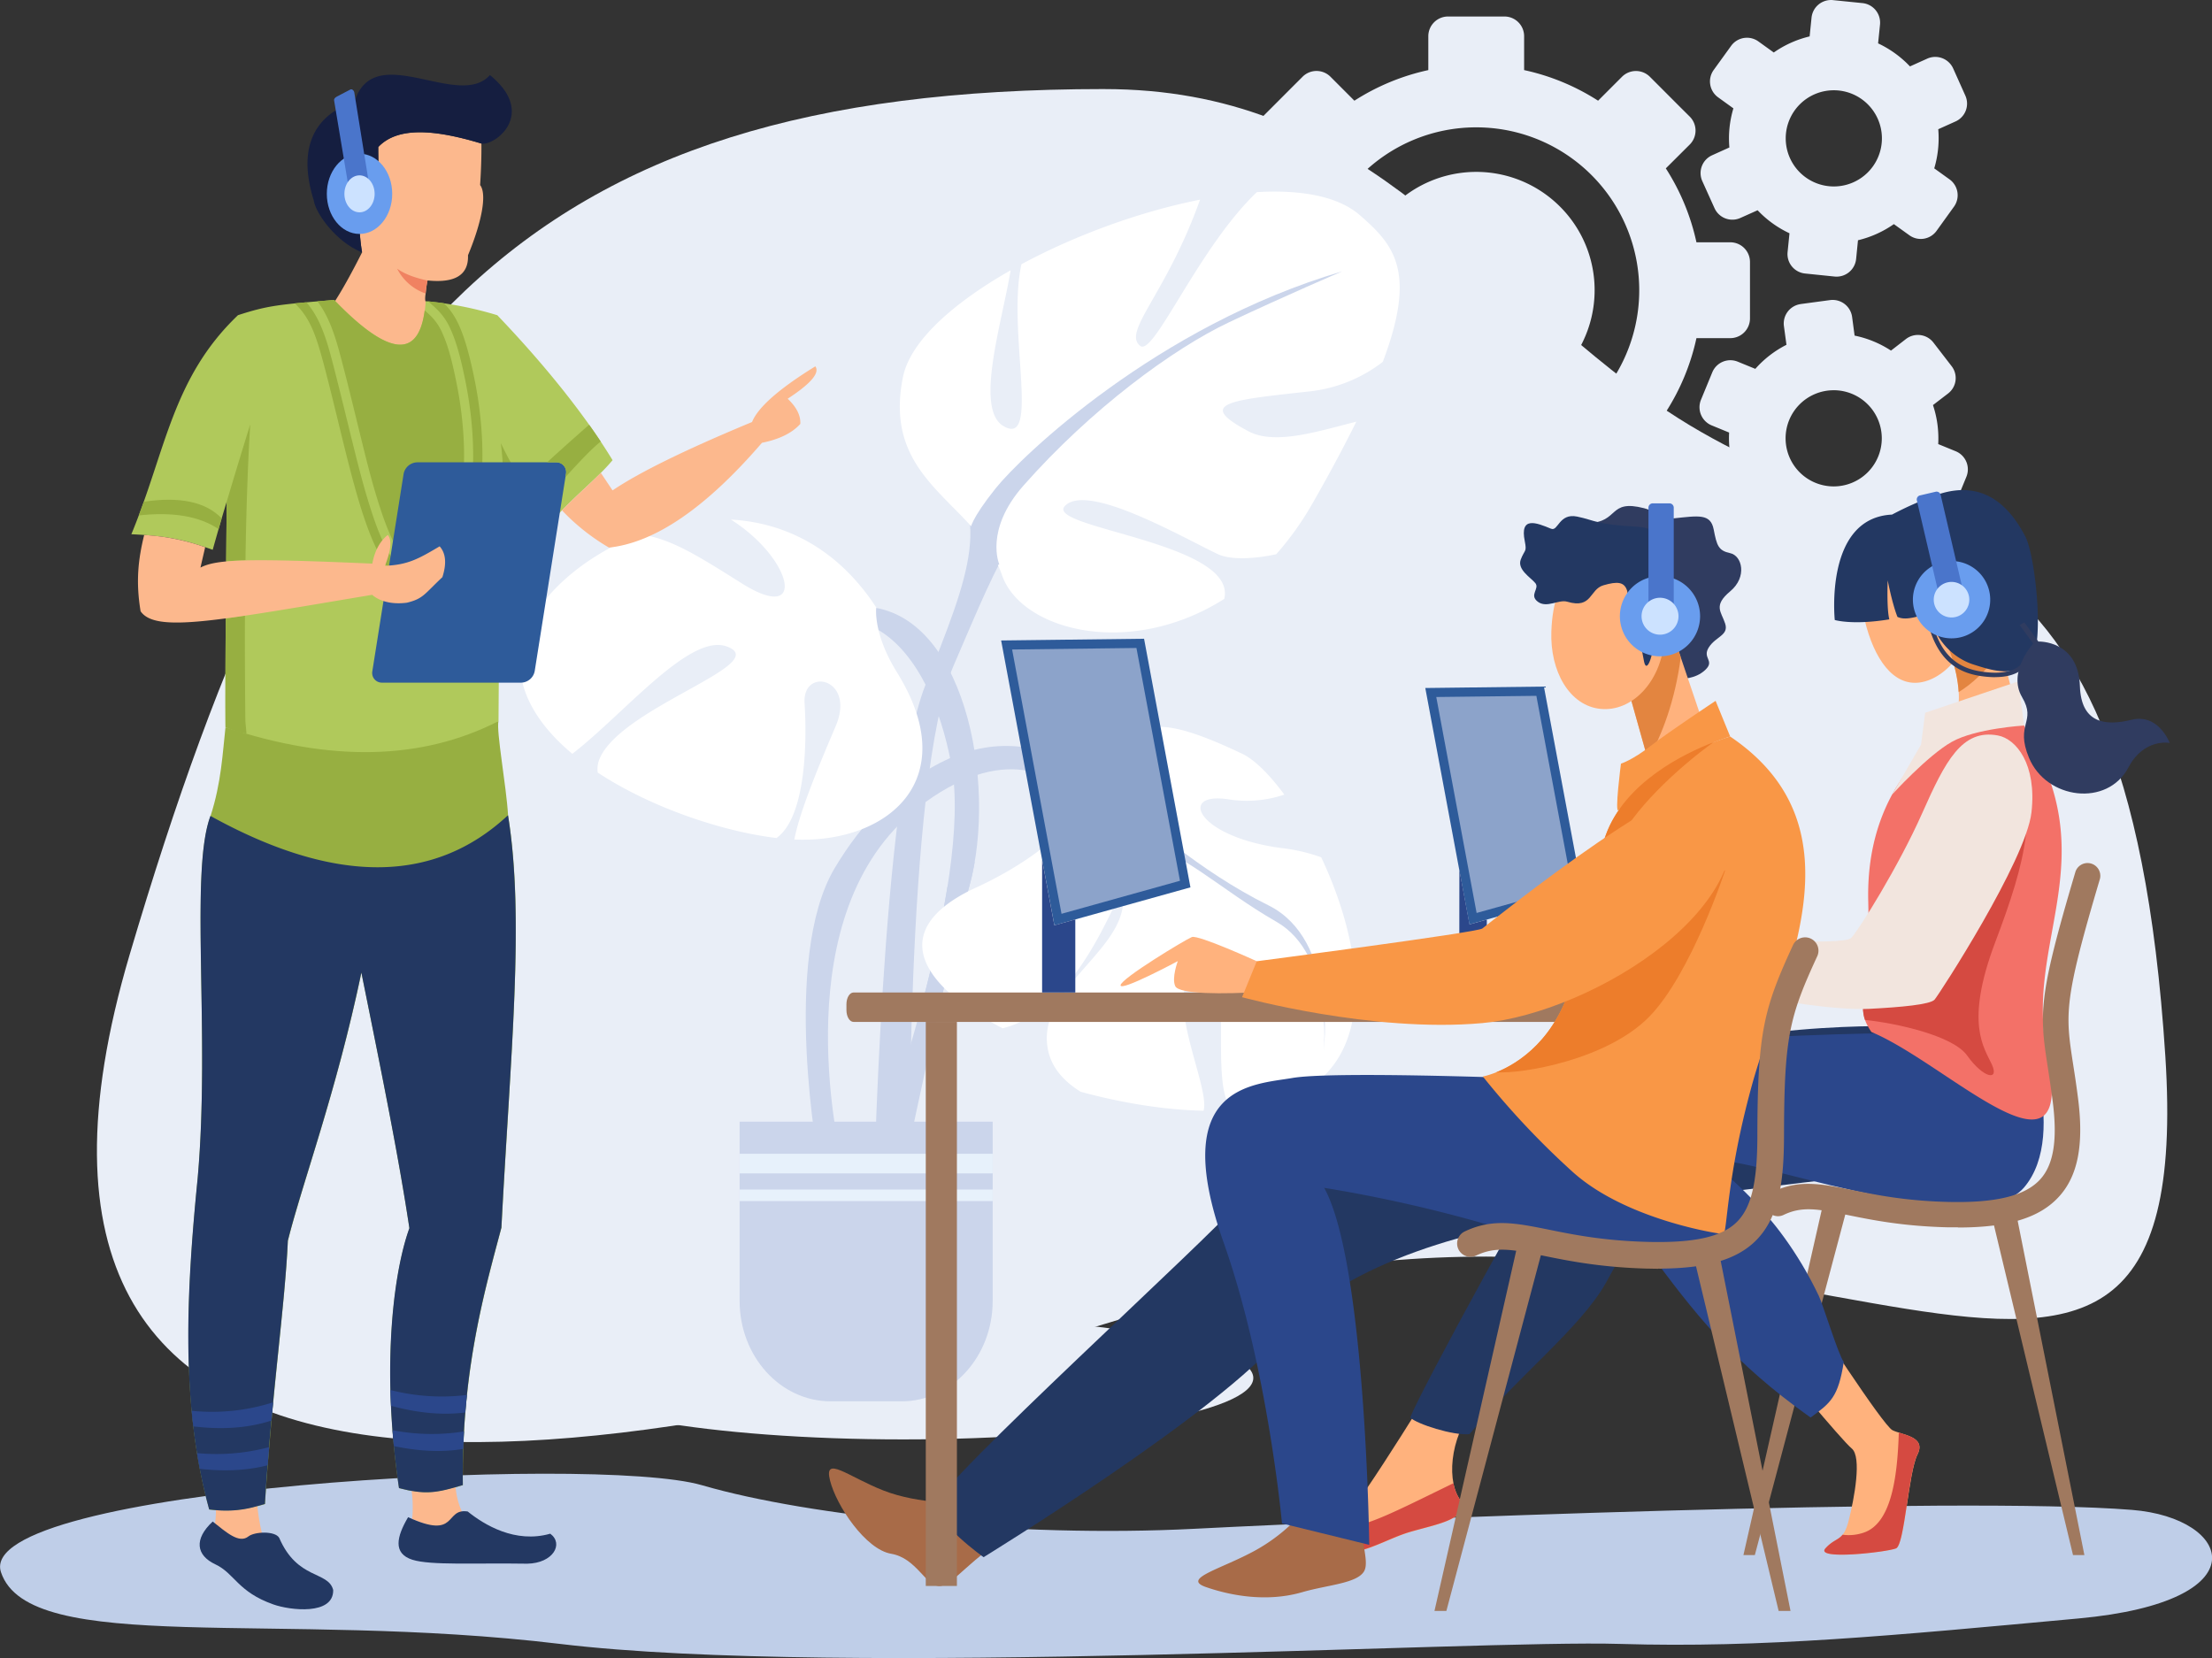 <svg id="Layer_1" data-name="Layer 1" xmlns="http://www.w3.org/2000/svg" viewBox="0 0 1024.23 767.81"><rect x="0" y="0" width="1024.23" height="767.81" fill="#333333" stroke="none"/><defs><style>.cls-1{fill:#e9eef7;}.cls-1,.cls-10,.cls-11,.cls-12,.cls-13,.cls-14,.cls-15,.cls-16,.cls-17,.cls-18,.cls-19,.cls-2,.cls-20,.cls-22,.cls-23,.cls-24,.cls-25,.cls-26,.cls-27,.cls-28,.cls-29,.cls-3,.cls-5,.cls-6,.cls-7,.cls-8,.cls-9{fill-rule:evenodd;}.cls-2{fill:#cbd5eb;}.cls-3{fill:#fff;}.cls-4{fill:#e7f1fb;}.cls-5{fill:#2e5b9a;}.cls-6{fill:#8ca3ca;}.cls-7{fill:#2b478b;}.cls-8{fill:#bfcee8;}.cls-21,.cls-9{fill:#a0795f;}.cls-10{fill:#ffb27d;}.cls-11{fill:#233862;}.cls-12{fill:#f37168;}.cls-13{fill:#d54a41;}.cls-14{fill:#e38540;}.cls-15{fill:#f09959;}.cls-16{fill:#f2e5de;}.cls-17{fill:#303c60;}.cls-18{fill:#a86b48;}.cls-19{fill:#f99746;}.cls-20{fill:#ed7d2b;}.cls-22{fill:#699dee;}.cls-23{fill:#4a75cb;}.cls-24{fill:#cce2ff;}.cls-25{fill:#fcb88d;}.cls-26{fill:#151e40;}.cls-27{fill:#f08261;}.cls-28{fill:#b0c95b;}.cls-29{fill:#97af41;}</style></defs><path class="cls-1" d="M2216.92,511.66a104.18,104.18,0,0,1,34.23-14.17V481.78a9.14,9.14,0,0,1,9.1-9.11h26.17a9.12,9.12,0,0,1,9.09,9.11v15.71a103.77,103.77,0,0,1,34.25,14.17l11.09-11.1a9.14,9.14,0,0,1,12.87,0l4.56,4.56,9.36,9.38,4.59,4.56a9.14,9.14,0,0,1,0,12.87L2361.12,543a104,104,0,0,1,14.18,34.23H2391a9.12,9.12,0,0,1,9.09,9.11v26.16a9.12,9.12,0,0,1-9.09,9.11h-15.7a103.9,103.9,0,0,1-14.18,34.23l11.11,11.1a9.16,9.16,0,0,1,0,12.88l-4.59,4.56-13.92,13.92a9.11,9.11,0,0,1-12.87,0l-11.09-11.08a103.72,103.72,0,0,1-34.25,14.15V717.1a9.12,9.12,0,0,1-9.09,9.11h-26.17a9.14,9.14,0,0,1-9.1-9.11V701.39a103.71,103.71,0,0,1-34.23-14.15l-11.1,11.08a9.11,9.11,0,0,1-12.87,0l-18.49-18.48a9.12,9.12,0,0,1,0-12.88l11.09-11.1a103.6,103.6,0,0,1-14.18-34.23h-15.7a9.13,9.13,0,0,1-9.1-9.11V586.36a9.14,9.14,0,0,1,9.1-9.11h15.7A104.21,104.21,0,0,1,2185.55,543l-11.09-11.09a9.11,9.11,0,0,1,0-12.87l4.56-4.56,9.36-9.38,4.57-4.56a9.14,9.14,0,0,1,12.87,0Zm221.56-46.58,13.74,1.39a9.09,9.09,0,0,1,8.08,9.91l-.89,8.73a49.09,49.09,0,0,1,14.76,10.67l8-3.6a9.09,9.09,0,0,1,12,4.54l5.65,12.61a9.05,9.05,0,0,1-4.55,11.94l-8,3.6a48.95,48.95,0,0,1-1.86,18.12l7.13,5.13a9.07,9.07,0,0,1,2,12.62l-8.07,11.2a9,9,0,0,1-12.62,2l-7.14-5.13a48.51,48.51,0,0,1-16.61,7.47l-.87,8.73a9.1,9.1,0,0,1-9.92,8.08l-13.74-1.41a9.05,9.05,0,0,1-8.07-9.91l.88-8.72a48.64,48.64,0,0,1-14.76-10.66l-8,3.58a9.06,9.06,0,0,1-11.95-4.54L2378,548.87a9.05,9.05,0,0,1,4.55-11.94l8-3.61a48.37,48.37,0,0,1,1.86-18.11l-7.13-5.15a9.07,9.07,0,0,1-2-12.62l8.08-11.18a9.05,9.05,0,0,1,12.62-2.05l7.13,5.13a48.68,48.68,0,0,1,16.6-7.45l.89-8.74a9.08,9.08,0,0,1,9.92-8.07Zm.41,41.75a22.27,22.27,0,1,1-22.25,22.27,22.26,22.26,0,0,1,22.25-22.27Zm-15.37,99,13.67-1.84a9.1,9.1,0,0,1,10.18,7.75l1.16,8.7a48.44,48.44,0,0,1,16.85,6.94l6.95-5.38a9.07,9.07,0,0,1,12.68,1.64l8.43,10.93a9,9,0,0,1-1.62,12.67l-7,5.37a48.36,48.36,0,0,1,2.07,8.91,49.48,49.48,0,0,1,.36,9.15l8.13,3.33a9.07,9.07,0,0,1,4.92,11.8l-5.24,12.77a9.07,9.07,0,0,1-11.8,4.92l-8.13-3.33a48.51,48.51,0,0,1-14.41,11.14l1.16,8.68a9,9,0,0,1-7.76,10.16L2440.49,732a9.05,9.05,0,0,1-10.16-7.75l-1.18-8.7a48.44,48.44,0,0,1-16.85-6.94l-6.94,5.37a9.06,9.06,0,0,1-12.69-1.62l-8.43-10.93a9.1,9.1,0,0,1,1.62-12.69l7-5.35a48.24,48.24,0,0,1-2.05-8.92,47.73,47.73,0,0,1-.38-9.14l-8.11-3.33a9.09,9.09,0,0,1-4.94-11.8l5.26-12.77a9.05,9.05,0,0,1,11.79-4.92l8.13,3.33a48.26,48.26,0,0,1,14.42-11.14l-1.18-8.7a9.07,9.07,0,0,1,7.76-10.16Zm15.33,39.9A22.27,22.27,0,1,1,2416.58,668a22.25,22.25,0,0,1,22.27-22.26ZM2273.33,524A75.45,75.45,0,1,1,2220,546.11,75.24,75.24,0,0,1,2273.33,524Zm38.76,36.67a54.8,54.8,0,1,0,16.06,38.76,54.58,54.58,0,0,0-16.06-38.76Zm0,0" transform="translate(-1589.79 -465.03)"/><path class="cls-1" d="M2101,506.28c116.81,0,166,79.78,250.35,141.8,111.6,82.09,223.18,28.65,241.06,306,15.91,246.85-182.56,26.72-462.37,115.15s-564.82,124-480.24-162.06,179.8-400.9,451.2-400.9Zm0,0" transform="translate(-1589.79 -465.03)"/><path class="cls-1" d="M2008,1074.64c89.53,0,162.11,12.75,162.11,28.48s-72.58,28.45-162.11,28.45-162.13-12.75-162.13-28.45,72.6-28.48,162.13-28.48Zm0,0" transform="translate(-1589.79 -465.03)"/><path class="cls-2" d="M2023,675.43c27.58,27.74,15.6,55.48-4.78,107s-24,241.75-24,241.75l16.77-2.64s-2.4-195.52,20.38-248.36,32.38-79.25,52.75-62.08S2023,675.43,2023,675.43Zm0,0" transform="translate(-1589.79 -465.03)"/><path class="cls-3" d="M2007.92,639.52c3.34-16.45,23.23-34.23,49.82-49.32-4,24.24-16.62,63.89-3.52,72,17.69,10.94,1.72-44.41,8.54-74.82,25-13.45,55-24.43,82.67-29.88a2.58,2.58,0,0,0-.1.33c-15.59,43.59-36,60.76-27.57,67.38,6.3,5,26.86-45.39,54-71.21,20.38-1.19,37.61,1.84,47.79,10.75,15.78,13.75,26.35,26,10.52,67.84a67.26,67.26,0,0,1-34.43,13.74c-36,4-52.75,5.28-27.56,18.51,12.32,6.47,33-.38,49.73-4.55-5.43,11-12.11,23.54-20.24,37.77a140.23,140.23,0,0,1-16.85,23.63c-11.58,2.45-21.69,2.46-27-.05-16.76-7.93-59.93-33-70.71-22.46-10.56,10.34,79.92,16.9,73.65,43.18-43.86,27.84-94.05,14.6-102.91-11-11.93-34.34-55.91-42.43-45.82-91.91Zm0,0" transform="translate(-1589.79 -465.03)"/><path class="cls-2" d="M2098.58,827.37c-48-39.65-97.09-2.66-122.28,39.61s-7.19,137.38-7.19,137.38,9.59,0,9.59-4-26.36-112.29,36-161.17c39-30.58,67.13-15.85,70.73-1.32s-15.58,41-15.58,41Zm0,0" transform="translate(-1589.79 -465.03)"/><path class="cls-2" d="M1988.29,745.89c48,0,63.54,81.9,50.35,129.45s-31.18,136.07-31.18,136.07l-12-13.2s45.57-124.17,34.76-179.67-37.13-64.73-42-64.73,0-7.92,0-7.92Zm0,0" transform="translate(-1589.79 -465.03)"/><path class="cls-2" d="M2028.5,875.72a36,36,0,0,1,12.62-11.7,108.31,108.31,0,0,1-2.48,11.32c-6,21.68-13,51.85-18.88,78.27-.5-3.37-1.34-8.6-2.58-16.64-.32-1.9-.54-4-.72-6.15a548.64,548.64,0,0,0,12-55.1Zm0,0" transform="translate(-1589.79 -465.03)"/><path class="cls-3" d="M2041.62,876.11c91.08-42.27,43.09-100.29,123.42-62,5.66,2.71,12.54,9.52,19.44,18.88a54.41,54.41,0,0,1-25.44,2.26c-24-4-15.59,17.17,24,22.47a82.13,82.13,0,0,1,18.51,4.29c18.86,39.9,27.36,92.37-12.54,110.63-7.86,3.6-17.56,5.65-28.38,6.41-12.3-10.76,3-73.15-16-64.53-18.2,8.27,5.74,53.46,2.46,64.85-18-.35-37.92-3.6-56.91-8.78-7.54-4.66-13.32-10.9-15.06-19.08-6-27.76,33.55-44.93,34.76-68.71,1.09-21.86-14.53,48.1-55.82,58.4-37.38-19.23-55-45.35-12.46-65.12Zm0,0" transform="translate(-1589.79 -465.03)"/><path class="cls-3" d="M1976.71,801.37c9.59-22.45-15.59-27.74-14.37-10.57,1,15.22,1.16,52.22-13,62.29-24.41-2.92-57.64-13.76-82.78-30.31a12.19,12.19,0,0,1,1.07-6.88c10.79-23.78,80.32-43.59,58.73-51.5-17.17-6.33-47.3,30.93-71.56,49.7-14.59-12.19-24.34-26.71-24.34-42.91,0-22,24.19-46.8,55.5-58.67,14.07,1.56,27.17,10,47.58,22.82,30.21,18.84,23.22-11.65-5.32-29.72,24.65,1.39,49.2,13,67.31,40.72,0,0-1.71,11.84,9.67,30.16,31,50-4.8,79.18-47.61,77.29,2.45-13.18,12.5-36.91,19.12-52.42Zm0,0" transform="translate(-1589.79 -465.03)"/><path class="cls-2" d="M2095.69,825.12c23.45,20,49.48,43.3,81.45,59.15s25.57,67.52,25.57,67.52,4.78-44.62-21.85-59.89-44.22-33.46-64.45-37-31.45-7-31.45-7,6.4-14.09,2.67-19.38,8.06-3.37,8.06-3.37Zm0,0" transform="translate(-1589.79 -465.03)"/><path class="cls-2" d="M2211.24,590.7c-85.78,25.24-148.64,85.73-160.38,100.4s-11.72,18.79-11.72,18.79l9.08,18.78,4.26-2.34s-6.94-15.85,11.17-36.4c31.26-35.45,69.27-63.42,95.39-75.75s52.2-23.48,52.2-23.48Zm0,0" transform="translate(-1589.79 -465.03)"/><path class="cls-2" d="M1974.46,1113.94h32.77c23.3,0,42.2-20.81,42.2-46.5v-83H1932.26v83c0,25.69,18.88,46.5,42.2,46.5Zm0,0" transform="translate(-1589.79 -465.03)"/><rect class="cls-4" x="342.47" y="534.27" width="117.17" height="9.08"/><rect class="cls-4" x="342.47" y="550.83" width="117.17" height="5.35"/><path class="cls-5" d="M2249.75,783.62l54.92-.66,17.87,95.55-52.34,14.57Zm0,0" transform="translate(-1589.79 -465.03)"/><path class="cls-6" d="M2254.83,787.79l18.68,100,44.16-12.3-16.49-88.24Zm0,0" transform="translate(-1589.79 -465.03)"/><path class="cls-7" d="M2265.49,918.93h12.75V890.85l-8,2.23-4.71-25.17Zm0,0" transform="translate(-1589.79 -465.03)"/><path class="cls-8" d="M2577,1164.21c-79.81-6.45-351.36,4.48-433.95,8.74s-178.45-5.64-228.24-20.17-337.63,1.25-324.56,40.31,128.23,17.48,258.84,33.18,424.39-2,490.66,0,127-3.92,212.42-11.78,71.12-46.55,24.83-50.28Zm0,0" transform="translate(-1589.79 -465.03)"/><path class="cls-9" d="M2409.77,938.24H1985c-1.81,0-3.28-2.44-3.28-5.46v-2.71c0-3,1.47-5.45,3.28-5.45h424.76c1.82,0,3.28,2.44,3.28,5.45v2.71c0,3-1.46,5.46-3.28,5.46Zm0,0" transform="translate(-1589.79 -465.03)"/><path class="cls-10" d="M2501.25,742.15c4.85,17.08-7,34.67-20,38.38s-22.32-7.92-27.17-25,1.78-33.92,14.81-37.63,27.55,7.17,32.4,24.25Zm0,0" transform="translate(-1589.79 -465.03)"/><path class="cls-10" d="M2428.15,1073.16s33.41,51.88,37.92,54.15,15.8,2.81,11.57,11.28-5.93,41.74-9.87,43.43-37.8,5.64-32.72,0,8.2-2.81,10.77-13,6.15-29.32,1.37-33.26-34.14-39.49-34.14-39.49Zm0,0" transform="translate(-1589.79 -465.03)"/><path class="cls-10" d="M2260,1095.45s-40.62,66.93-48.14,73-32.34,15-12,16.55,30.09-6.78,42.87-10.54,28.58-6,22.56-15.8-3.51-31.11,9.46-44.66-14.72-18.5-14.72-18.5Zm0,0" transform="translate(-1589.79 -465.03)"/><path class="cls-11" d="M2467.25,940.22s-100.53-2.62-140.4,30.09c-23.32,35.36-79.73,139.65-84.09,151.13,3,3,19.93,8.45,27.45,7.69,22.19-26.46,51.51-49.32,63.17-70.07,14.37-25.58,18.79-38.36,42.11-40.61s76-9.79,91.76-9.79,0-68.44,0-68.44Zm0,0" transform="translate(-1589.79 -465.03)"/><path class="cls-9" d="M2554.93,1185.12h-5.27l-37.79-157.67h11.59Zm0,0" transform="translate(-1589.79 -465.03)"/><path class="cls-9" d="M2397.06,1185.12h5.28l43.36-163.25h-11.61Zm0,0" transform="translate(-1589.79 -465.03)"/><path class="cls-7" d="M2524.53,933.34l-58.46,10.09s-77.67.71-113.17,7.32c-32.3,6-37.07,42.72,0,93.26,21.06,28.71,38.85,51.62,75.25,77.43,9.27-6.79,12.8-9.36,15.37-25.72-2.64-3.6-9.47-26.23-11.57-30.65-20.13-42.09-47-57.39-47.39-61.53,4.51-7.34,119.52,38.21,142.4,11.41,21.84-25.58-2.43-81.61-2.43-81.61Zm0,0" transform="translate(-1589.79 -465.03)"/><path class="cls-12" d="M2527,801a61.05,61.05,0,0,0-45.75,11.37c-12.8,13.07-27.29,34.6-26.4,70.14,1.12,45.12-7,48,1.48,60.42,35.28,14.58,95.63,77.17,81.42,10-10.3-48.6,22.57-84.83-3.94-138.74-2.16-4.38-4.85-8.63-6.81-13.24Zm0,0" transform="translate(-1589.79 -465.03)"/><path class="cls-13" d="M2454.79,899.5c-.68,23.53-4,30.45-1.46,37.83,14.37,1.46,40.7,7.22,47.28,16.44,7.5,10.52,15,12,11.51,4.26s-12.78-18.81,1.52-56.66,21.05-63.43,7-89.74Zm0,0" transform="translate(-1589.79 -465.03)"/><path class="cls-10" d="M2527,801c-9.49-22.45-11.81-47.66-11.81-47.66l-24.81,7.33s14.1,31.59.57,42.86a130.61,130.61,0,0,0-9.7,8.84A61.05,61.05,0,0,1,2527,801Zm0,0" transform="translate(-1589.79 -465.03)"/><path class="cls-14" d="M2515.89,759.33c-1.47-1.32-3.3-2.94-5.22-4.65l-20.26,6,0,.11c.49,1.1,5.64,13.14,6.31,24.71,6.05-3.66,12.66-9.63,20.2-20-.41-2.32-.73-4.39-1-6.12Zm0,0" transform="translate(-1589.79 -465.03)"/><path class="cls-15" d="M2509.5,808.06c-25.56,9-22.71,35.87-46.24,75.59-12.18,20.56-23.48,20.23-23.48,20.23a544.48,544.48,0,0,1-63.08-4c-21.64-2.66-23,3.78-8,9.16,30.35,10.84,61.81,22.52,87.2,19.7s68.78-67.58,71-84.43c3.1-23.32-4.58-40.78-17.46-36.28Zm0,0" transform="translate(-1589.79 -465.03)"/><path class="cls-9" d="M2496.36,1033.35c-1.58,0-3.21,0-4.88,0-20.77-.52-34.93-3.39-46.3-5.71-13.44-2.72-20.84-4.22-29.58,0a5.9,5.9,0,1,1-5.08-10.66c12.28-5.88,22.66-3.78,37-.86,10.91,2.21,24.52,5,44.23,5.48,22.24.53,35.82-2.8,42.77-10.5,6.21-6.87,8-18.33,5.74-36.07-.78-6-1.55-11-2.22-15.42-1.91-12.36-3.18-20.54-1.61-33.13,1.45-11.75,5.35-27.4,14.37-57.8a5.91,5.91,0,0,1,11.32,3.37c-16.88,56.84-16,62.4-12.41,85.76.7,4.47,1.49,9.55,2.27,15.7,2.76,21.42,0,35.88-8.68,45.5-8.95,9.93-23.56,14.44-46.95,14.44Zm0,0" transform="translate(-1589.79 -465.03)"/><path class="cls-13" d="M2262.76,1151.86c-27,13.17-41.45,20.73-50.1,20-2-.18-3.72-.39-5.13-.61-9.63,5.69-25,12.39-7.7,13.68,20.3,1.49,30.09-6.78,42.87-10.54s28.58-6,22.56-15.8a21,21,0,0,1-2.5-6.75Zm0,0" transform="translate(-1589.79 -465.03)"/><path class="cls-13" d="M2469,1128.41c-.67,21.33-3.6,42.47-16.65,46.46a21.58,21.58,0,0,1-9.39.84c-2.07,2.55-4.58,2.57-7.94,6.31-5.08,5.64,28.78,1.7,32.72,0s5.63-35,9.87-43.43c3.48-6.95-3.53-8.57-8.61-10.18Zm0,0" transform="translate(-1589.79 -465.03)"/><path class="cls-15" d="M2383.12,900.64c-17.29-.25-34.45-10.56-43-9.06s-36.35,20.81-32.84,21.58,25.57-10.7,26.32-10.88,5.51,7.93,17.31,10.91.07-8.84,36.6,2.19c23.75,7.17-4.42-14.74-4.42-14.74Zm0,0" transform="translate(-1589.79 -465.03)"/><path class="cls-16" d="M2524.41,780.53,2527,801s-22.4,1.31-33.52,7.59S2465.86,833,2465.86,833l13.42-23.12,1.93-14.8Zm0,0" transform="translate(-1589.79 -465.03)"/><path class="cls-16" d="M2514.89,805.6c-16.64-3.12-24.32,11.78-35.11,36.1s-29.18,53.86-32.84,57.66-61.66,0-61.66,0-1.75,16.79,0,18.81,11.78,1.74,11.78,1.74,4,3.21,7.77,5.74,35.59,7.31,50.39,6.55,28.32-2,30.34-4.27,42.36-64.43,44.87-86.73-7.06-34-15.54-35.6Zm0,0" transform="translate(-1589.79 -465.03)"/><path class="cls-11" d="M2465.86,703.32c-31.45,1.49-26.51,48.81-26.51,48.81s8.16,2.51,25.26-.3c-1.3-5.08-.75-18.06-.75-18.06s2,10.54,4.51,16.92c3.64,1.67,7.72.19,14.68-1.48,3.58,15,13.67,21.37,20.57,23.55,7.65,2.4,15.72,5.26,24.75.75s4.06-50.64-.72-59.92c-7.2-13.93-19.16-26.39-39.84-19.81a154.74,154.74,0,0,0-21.95,9.54Zm0,0" transform="translate(-1589.79 -465.03)"/><path class="cls-17" d="M2527.13,753.24l6.49,8.87s18.53-.8,19.24,20.68c.55,16.82,11.3,18.65,23.87,15.55s17.71,10.72,17.71,10.72-11.88-2.34-19.08,11.28c-9.79,18.58-38.06,14.87-46.07-4.38-6.63-15.94,3.67-16.46-3.21-28.1s5.16-24.8,5.16-24.8l-6.28-8.58Zm0,0" transform="translate(-1589.79 -465.03)"/><path class="cls-17" d="M2513.67,778.62a46.31,46.31,0,0,1-6.66-.53c-11-1.64-25.66-7.88-26.82-42.9a1,1,0,0,1,1-1.07,1,1,0,0,1,1.06,1c.46,14.5,3.35,25.23,8.54,31.9,4,5.06,9.22,7.93,16.53,9,10.21,1.53,17-.38,20.16-5.66a1,1,0,0,1,1.41-.35,1,1,0,0,1,.36,1.41c-2.86,4.76-8.08,7.16-15.59,7.16Zm0,0" transform="translate(-1589.79 -465.03)"/><path class="cls-17" d="M2325.14,707.26c14.57-.42,9.16-11.22,25.91-6.9,8.78,2.26,2.3,5.88,13.72,4.7s17.06-2.35,18.51,5.12,2.14,9.82,7.65,11,8,11,0,17.67-4.12,9.43-2.34,14.92-4.26,5.9-7.54,11,3,6.08-1.69,10.5-11.32,4.05-11.32,4.05l-19.86-38.06Zm0,0" transform="translate(-1589.79 -465.03)"/><path class="cls-18" d="M2036.58,1161.13s-21.22.59-37.73-5.9-27.68-16.49-24.75-4.71,16.51,32,28.3,34,15.9,14.94,22.37,14.94,15.92-14.94,32.41-22.39c15.05-6.81-20.6-15.9-20.6-15.9Zm0,0" transform="translate(-1589.79 -465.03)"/><path class="cls-18" d="M2195.71,1162a81.7,81.7,0,0,1-24.46,20.86c-16,8.84-34.54,13.1-23.05,17.09s28.24,7.1,44.59,2.36c11.48-3.34,24.94-4,28.48-9.45s-4.18-19-1-39.38c2.57-16.3-24.6,8.52-24.6,8.52Zm0,0" transform="translate(-1589.79 -465.03)"/><path class="cls-11" d="M2295,964.21s-122.87,46-132.78,58.87-139,130-139,138.67,22,24.36,22,24.36,110.77-68,138.26-102.53,94.62-51.23,130.29-54.43S2295,964.21,2295,964.21Zm0,0" transform="translate(-1589.79 -465.03)"/><path class="cls-7" d="M2290.32,964.21s-84.07-3.13-102.14,0-57.71,3.11-31.78,76.27c20.32,57.36,27,130,27,130l40.4,9.91s-1.6-130.55-20.87-165.32a647.73,647.73,0,0,1,75.52,17c66.26,19,102.58,9.46,102.58,9.46l9.88-34.56Zm0,0" transform="translate(-1589.79 -465.03)"/><path class="cls-10" d="M2360.51,747.17l20.54,60.69-25.94,17.08-14.71-52.43Zm0,0" transform="translate(-1589.79 -465.03)"/><path class="cls-14" d="M2352.79,816.67l-12.39-44.16,20.11-25.34,7.53,22.2c-2.61,20.06-8.86,36.64-15.25,47.3Zm0,0" transform="translate(-1589.79 -465.03)"/><path class="cls-10" d="M2308.12,757.44c-.66,18.45,8.4,34.45,22.82,35.86s27.56-12.32,29.36-30.7-8.4-34.45-22.8-35.86-28.33,1.57-29.38,30.7Zm0,0" transform="translate(-1589.79 -465.03)"/><path class="cls-19" d="M2390.93,806.1c63,42.57,23.82,111.39,10,161.66-11.8,42.83-11.41,68.71-13.17,68.71s-45.13-6.49-69.87-28.86a377,377,0,0,1-41.49-44.09s31.7-5.63,42.08-46.66c5.25-20.82,2.85-32.12,14.85-65.12s57.62-45.64,57.62-45.64Zm0,0" transform="translate(-1589.79 -465.03)"/><path class="cls-19" d="M2390.93,806.1l-6.76-16.53s-21.41,14.14-30,20.82-13.82,8.26-13.82,8.26-3.08,23.67-1.09,21.53c25.29-27.09,51.62-34.08,51.62-34.08Zm0,0" transform="translate(-1589.79 -465.03)"/><path class="cls-9" d="M2418.86,1211h-5.5l-39.48-164.7H2386Zm0,0" transform="translate(-1589.79 -465.03)"/><path class="cls-9" d="M2254,1211h5.51l45.3-170.53h-12.12Zm0,0" transform="translate(-1589.79 -465.03)"/><path class="cls-9" d="M2357.54,1052.48c22.05,0,36-4,44.94-12.64,11.05-10.77,13.34-27.45,13.37-49.17.07-45.69,2.59-55.14,15.46-83a6.18,6.18,0,0,0-11.22-5.17c-13.58,29.48-16.5,40.32-16.58,88.17,0,22-2.83,33.7-9.64,40.35-7,6.81-19.63,9.61-41,9.09-20.61-.51-34.8-3.4-46.19-5.72-15-3-25.83-5.24-38.68.89a6.17,6.17,0,1,0,5.32,11.14c9.11-4.36,16.85-2.78,30.9.06,11.87,2.42,26.65,5.42,48.35,6,1.69,0,3.35.07,5,.07Zm0,0" transform="translate(-1589.79 -465.03)"/><path class="cls-20" d="M2388.59,868.08s-15.72,47.93-35.16,67.77-58.57,26.51-70.83,25.73c9.77-3.93,28.37-15.1,35.86-44.72,5.25-20.82,2.85-32.12,14.85-65.12,8.89-24.5,36.33-37.78,49.88-43-16.92,12.14-38.05,32.15-44.55,47.35-7.21,16.91,50,12,50,12Zm0,0" transform="translate(-1589.79 -465.03)"/><path class="cls-10" d="M2171.71,910.14s-27.09-12.37-30.06-11.19-33,19.32-33,22.34,26.5-11.2,26.5-11.2-2.94,7.84-1.18,11.6,22.15,3.78,40.55,2.61-2.84-14.16-2.84-14.16Zm0,0" transform="translate(-1589.79 -465.03)"/><path class="cls-19" d="M2387.72,831.06c25,51.22-60.72,103.11-111.57,107.73s-111.25-12-111.25-12l6.81-16.64s101.87-13.28,104.44-15.15,102.42-82.69,111.57-63.93Zm0,0" transform="translate(-1589.79 -465.03)"/><path class="cls-11" d="M2308.08,709.91c-6.9-2.88-14.67-6-12.26,5.76,1,5.12,0,3.67-1.84,8.38s4.62,8.42,6.72,11-3,5.47,1.14,8.61,9.72-1.16,13.62,0c11.64,3.47,10.22-5.69,16.76-7.6s9.75-1.62,11,2.59-4.58,18,.39,16.66,6.1,9.81,7.44,16.11,4.74-4.33,4.52-11.54c-.33-11,2.41-15.65,6.46-18.74s5.79-31.14-13.85-32.18-19.76-3-28.14-4.72-8.8,7-12,5.63Zm0,0" transform="translate(-1589.79 -465.03)"/><rect class="cls-21" x="428.67" y="473.21" width="14.41" height="261.19"/><path class="cls-5" d="M2053.35,761.61l66.18-.8L2141,875.93l-63,17.56Zm0,0" transform="translate(-1589.79 -465.03)"/><path class="cls-6" d="M2058.43,765.79l22.87,122.39,54.86-15.3L2116,765.09Zm0,0" transform="translate(-1589.79 -465.03)"/><path class="cls-7" d="M2072.32,924.62h15.37V890.78l-9.7,2.71-5.67-30.34Zm0,0" transform="translate(-1589.79 -465.03)"/><path class="cls-22" d="M2358.43,731.81a18.57,18.57,0,1,1-18.58,18.58,18.57,18.57,0,0,1,18.58-18.58Zm0,0" transform="translate(-1589.79 -465.03)"/><path class="cls-22" d="M2489.34,725.3A17.9,17.9,0,1,1,2476,746.8a17.89,17.89,0,0,1,13.34-21.5Zm0,0" transform="translate(-1589.79 -465.03)"/><path class="cls-23" d="M2355.08,698.11h7.71a2,2,0,0,1,2,2v45.07a2,2,0,0,1-2,2h-7.71a2,2,0,0,1-2-2V700.11a2,2,0,0,1,2-2Zm0,0" transform="translate(-1589.79 -465.03)"/><path class="cls-23" d="M2478.8,694.44l7.26-1.7a1.93,1.93,0,0,1,2.32,1.45l9.87,42.27a1.92,1.92,0,0,1-1.44,2.32l-7.24,1.69a2,2,0,0,1-2.33-1.44l-9.88-42.27a1.94,1.94,0,0,1,1.44-2.32Zm0,0" transform="translate(-1589.79 -465.03)"/><path class="cls-24" d="M2358.43,741.83a8.55,8.55,0,1,1-8.54,8.56,8.55,8.55,0,0,1,8.54-8.56Zm0,0" transform="translate(-1589.79 -465.03)"/><path class="cls-24" d="M2491.55,734.71a8.23,8.23,0,1,1-6.15,9.9,8.23,8.23,0,0,1,6.15-9.9Zm0,0" transform="translate(-1589.79 -465.03)"/><path class="cls-25" d="M1738.33,611.48c3.74.91,17.31-26,19.11-29.59-.41-2.37-.77-5.33-1.06-8.9q-19.38-18.48-2.29-23,2.88,2.33,6.09,12.39a6.6,6.6,0,0,0,6.38-2.92,195.23,195.23,0,0,1-1.62-26.37c9-9.49,26-8.2,47.76-1.61.06,6.1-.16,12.5-.6,19.24,3.33,4.28.59,17.63-5.61,32.5q.49,13.65-18.73,11.68c-.47,2.1-.69,4.58-.89,6.08s-.59,4,.75,4.65l2.25,1c-5.49,31.44-22.25,47.07-51.54,4.85Zm0,0" transform="translate(-1589.79 -465.03)"/><path class="cls-26" d="M1812.7,531.52c-21.75-6.59-38.81-7.88-47.76,1.61a195.23,195.23,0,0,0,1.62,26.37,6.6,6.6,0,0,1-6.38,2.92q-3.21-10-6.09-12.39-17.1,4.46,2.29,23c.29,3.55.65,6.51,1.06,8.88-12.63-5.13-21.65-18.69-22.34-24-10.25-32.71,8.93-42.59,18.82-45.71,9-29.18,48.23,3.91,62.72-12.41,21.68,17.67,2.84,32.63-3.94,31.77Zm0,0" transform="translate(-1589.79 -465.03)"/><path class="cls-27" d="M1773.66,589.43q4.89,3.54,14.1,5.51a46.74,46.74,0,0,0-.89,6,23.34,23.34,0,0,1-13.21-11.53Zm0,0" transform="translate(-1589.79 -465.03)"/><path class="cls-28" d="M1820.07,611a166.07,166.07,0,0,0-33.16-6.51q-2.69,40.56-42.35-.57c-25.45,2.14-30.45,2.47-44.58,7.06-30.57,29.2-33.38,62.91-49.37,101.44,17.7.78,25.64,2.92,37.67,7.2q3.88-13.85,6.49-22.28-.74,76.18-.57,104.4c58.53,23.2,106.74,15.26,126.42-2.82q.44-67.71,1.12-107.22,10.52,12.36,19.49,19.19c14.33-16.46,24.07-23.07,32.2-32.77-18-29.58-43.82-57.11-53.36-67.12Zm0,0" transform="translate(-1589.79 -465.03)"/><path class="cls-25" d="M1938,660.46q-46.1,19.14-64.57,31.66L1868,684c-5.08,5.11-10.87,10.1-18,17.35a98,98,0,0,0,21.77,17.25q32-3.43,70.83-48.53,12.08-2.42,17.76-8.74.32-5.83-5.85-11.66,16.08-10.49,12.8-15-25.18,15.56-29.29,25.76Zm0,0" transform="translate(-1589.79 -465.03)"/><path class="cls-29" d="M1820.62,798.91c-1.16,4.41,3.64,30.18,4.42,43.64,7.79,48,1.12,110.56-3.06,191-7.51,28.32-18.56,66.07-17.85,119.2-13.05,4-17.78,4.4-29.56,1.4-8.25-55.44-2.62-99.85,4.81-120.35-4.76-31.7-11.87-67.18-22.23-118.37-11.68,55.77-27.29,97.17-34.05,124.18-1.34,30.11-7.44,70.74-10.61,121.91-9.7,2.9-15.74,3.76-25.8,2.53-13-47-10.85-98.2-5.33-153.52,5.89-66.5-3.81-141.59,5.91-167.62,5-15.42,5.59-29.12,6.93-41.12q73.24,24.38,126.42-2.83Zm0,0" transform="translate(-1589.79 -465.03)"/><path class="cls-25" d="M1780.4,1155.41a58.73,58.73,0,0,1,.25,13c19.45,8.45,16.13-1.3,23.91-1.55a34.29,34.29,0,0,1-3.8-13.16c-8.47,2.43-13.3,3-20.36,1.7Zm-90.64,8.91a38,38,0,0,1-1,9.29c5.19,4.1,11.18,8.39,14.48,5.77,1.59-1.24,5.65-1.62,8.72-.94a95,95,0,0,1-3-16,50.59,50.59,0,0,1-19.18,1.86Zm0,0" transform="translate(-1589.79 -465.03)"/><path class="cls-11" d="M1825,842.55q-51.49,48-137.77.31c-9.72,26,0,101.12-5.91,167.62-5.52,55.32-7.72,106.49,5.33,153.52,1.07.12,2.09.23,3.07.32a50.59,50.59,0,0,0,19.18-1.86c1.15-.3,2.3-.64,3.55-1,3.17-51.17,9.27-91.8,10.61-121.91,6.76-27,22.37-68.41,34.05-124.18,10.36,51.19,17.47,86.67,22.23,118.37-7.43,20.5-13.06,64.91-4.81,120.35,2.14.56,4,1,5.83,1.31,7.06,1.26,11.89.73,20.36-1.7,1.07-.32,2.19-.64,3.37-1-.71-53.13,10.34-90.88,17.85-119.2,4.18-80.39,10.85-142.92,3.06-191Zm0,0" transform="translate(-1589.79 -465.03)"/><path class="cls-7" d="M1770.84,1116q18.81,5.12,34.43,3.09c.21-2.75.47-5.46.75-8.11a95.42,95.42,0,0,1-35.43-2.28c.06,2.4.15,4.83.25,7.3Zm-91.54,9.54q20.43,2.46,36.2-2.71c.25-2.85.52-5.67.79-8.45a93,93,0,0,1-37.76,3.94c.23,2.43.48,4.83.77,7.22Zm34.44,18c.21-2.84.45-5.63.68-8.4a94.61,94.61,0,0,1-33.4,2.77c.4,2.44.83,4.86,1.29,7.29q17.43,1.95,31.43-1.66Zm90.92-15.67a94.84,94.84,0,0,1-33.12-.57c.18,2.42.39,4.88.64,7.36q17.57,3.72,32.11,1.32.14-4.12.37-8.11Zm0,0" transform="translate(-1589.79 -465.03)"/><path class="cls-11" d="M1716.4,1208c-16.6-5.84-17.94-14.38-26.88-18.57s-10-11.7-1.24-19.83c6.51,5.19,12.25,10.29,16.53,6.9,2.85-2.26,12.35-2.65,14.26.64,8.43,19.61,22.68,15.23,25,24.14.26,11.89-20.06,9.42-27.67,6.72Zm0,0" transform="translate(-1589.79 -465.03)"/><path class="cls-11" d="M1833.94,1189.12c-24.68-.39-44.66.85-53.18-1.82-9.19-2.91-7.28-10.77-2-19.72,23.25,10.68,16.71-4.28,27.58-2.64,7.63,6.15,22,14.94,38.24,10.29,6.35,4.67,1.36,13.67-10.64,13.89Zm0,0" transform="translate(-1589.79 -465.03)"/><path class="cls-29" d="M1736.77,604.57l.38.5c6.06,8.3,8.77,18.91,11.32,28.72,3.07,11.69,5.85,23.46,8.76,35.21,2.49,10.11,5,20.23,8.23,30.16,2.3,7.19,8.66,26.21,16.63,28.6a6.54,6.54,0,0,0,1.86.27,8.41,8.41,0,0,0,2-.26c8.86-2.13,14-17.25,15.83-25,4.6-19.33,3.24-41.65-.73-61-1.52-7.43-3.32-15.65-6.47-22.59a25.22,25.22,0,0,0-5.78-8.27c-.77-.73-1.56-1.44-2.37-2.14q-4.47,34-41.92-4.86l-7.79.66Zm0,0" transform="translate(-1589.79 -465.03)"/><path class="cls-29" d="M1795.34,605.44c5.26,5.22,9.45,12.21,14.05,34.64,10.79,52.5-2.73,96.42-25.44,96.42s-30.2-49-43.66-100.58c-4-15.27-6.69-23.46-14-30.41l5.36-.5c.72.82,1.39,1.66,2,2.55,5.63,7.72,8.27,18.17,10.66,27.3,3,11.67,5.83,23.42,8.73,35.15,2.52,10.18,5.1,20.45,8.31,30.45,2.82,8.83,9.34,28.32,19.43,31.35a10.84,10.84,0,0,0,3.09.44,13.52,13.52,0,0,0,3-.35c10.94-2.66,16.68-18.62,19-28.19,4.74-19.9,3.39-42.89-.7-62.79-1.57-7.61-3.52-16.39-6.77-23.48a28.73,28.73,0,0,0-6.71-9.58c-1.17-1.12-2.4-2.19-3.63-3.28,2.33.22,4.74.51,7.2.86Zm0,0" transform="translate(-1589.79 -465.03)"/><path class="cls-29" d="M1703.21,750.13q-4.71.69-8.89,1.25-.24,33.61-.12,50.35a37,37,0,0,0,9.68,3c0-1.44-.46-4.76-.48-6.19q-.29-25.7-.19-48.44Zm143.08-44.89q-12.91-10.74-24.6-35a136.75,136.75,0,0,1,1,22.55,124.71,124.71,0,0,0,18.49,18c1.75-2,3.44-3.89,5.06-5.64Zm-140.64-43.68q-5.7,18.32-10.88,35.77-.16,14.7-.25,27.65c2.5-.23,5.44-.39,8.93-.48q.54-35.76,2.2-62.94Zm0,0" transform="translate(-1589.79 -465.03)"/><path class="cls-5" d="M1782.9,679.12h64.43a4.5,4.5,0,0,1,4.51,5.39l-14.46,91.26a6.54,6.54,0,0,1-6.22,5.37h-64.43a4.48,4.48,0,0,1-4.52-5.37l14.46-91.26a6.57,6.57,0,0,1,6.23-5.39Zm0,0" transform="translate(-1589.79 -465.03)"/><path class="cls-25" d="M1656.55,712.75c-2.78,11.3-3.94,21.62-1.66,35.33,6.95,10.11,35,4.46,107.25-7.61,2.59,2.35,7.95,4.71,16.08,3.65,7.57-1.87,7.92-3.85,16.41-11.83,2-6.23,1.64-11-1.27-14.27-9.54,5.62-14.57,8.61-25.32,9q4.29-11,1.29-14.26-5.49,4.41-7.15,13.26c-57-2.47-72-2.14-79.57,1.84q1.23-5.37,2.18-9.43a100,100,0,0,0-28.24-5.65Zm0,0" transform="translate(-1589.79 -465.03)"/><path class="cls-29" d="M1692.44,705.06q-11.1-11.46-36.09-7.68c-.75,2.1-1.51,4.21-2.3,6.33q23.71-2.62,36.94,6.33.75-2.62,1.45-5Zm0,0" transform="translate(-1589.79 -465.03)"/><path class="cls-29" d="M1862.59,661.71q-9.87,8.64-19.49,17.41h4.23a4.49,4.49,0,0,1,4.51,5.37l-.23,1.5q11.28-12.53,16.33-16.51-2.62-3.93-5.35-7.77Zm0,0" transform="translate(-1589.79 -465.03)"/><path class="cls-22" d="M1756.26,536.21c8.36,0,15.14,8.33,15.14,18.58s-6.78,18.57-15.14,18.57-15.14-8.32-15.14-18.57,6.78-18.58,15.14-18.58Zm0,0" transform="translate(-1589.79 -465.03)"/><path class="cls-23" d="M1745.85,509.7l6.13-3.19c.8-.43,1.73.47,1.87,1.36l7.28,45.23a1.64,1.64,0,0,1-1.36,1.87l-6.22,1a1.64,1.64,0,0,1-1.87-1.36l-7.18-43c-.15-.89.55-1.46,1.35-1.89Zm0,0" transform="translate(-1589.79 -465.03)"/><path class="cls-24" d="M1756.26,546.23c3.85,0,7,3.83,7,8.56s-3.12,8.56-7,8.56-7-3.84-7-8.56,3.12-8.56,7-8.56Zm0,0" transform="translate(-1589.79 -465.03)"/></svg>